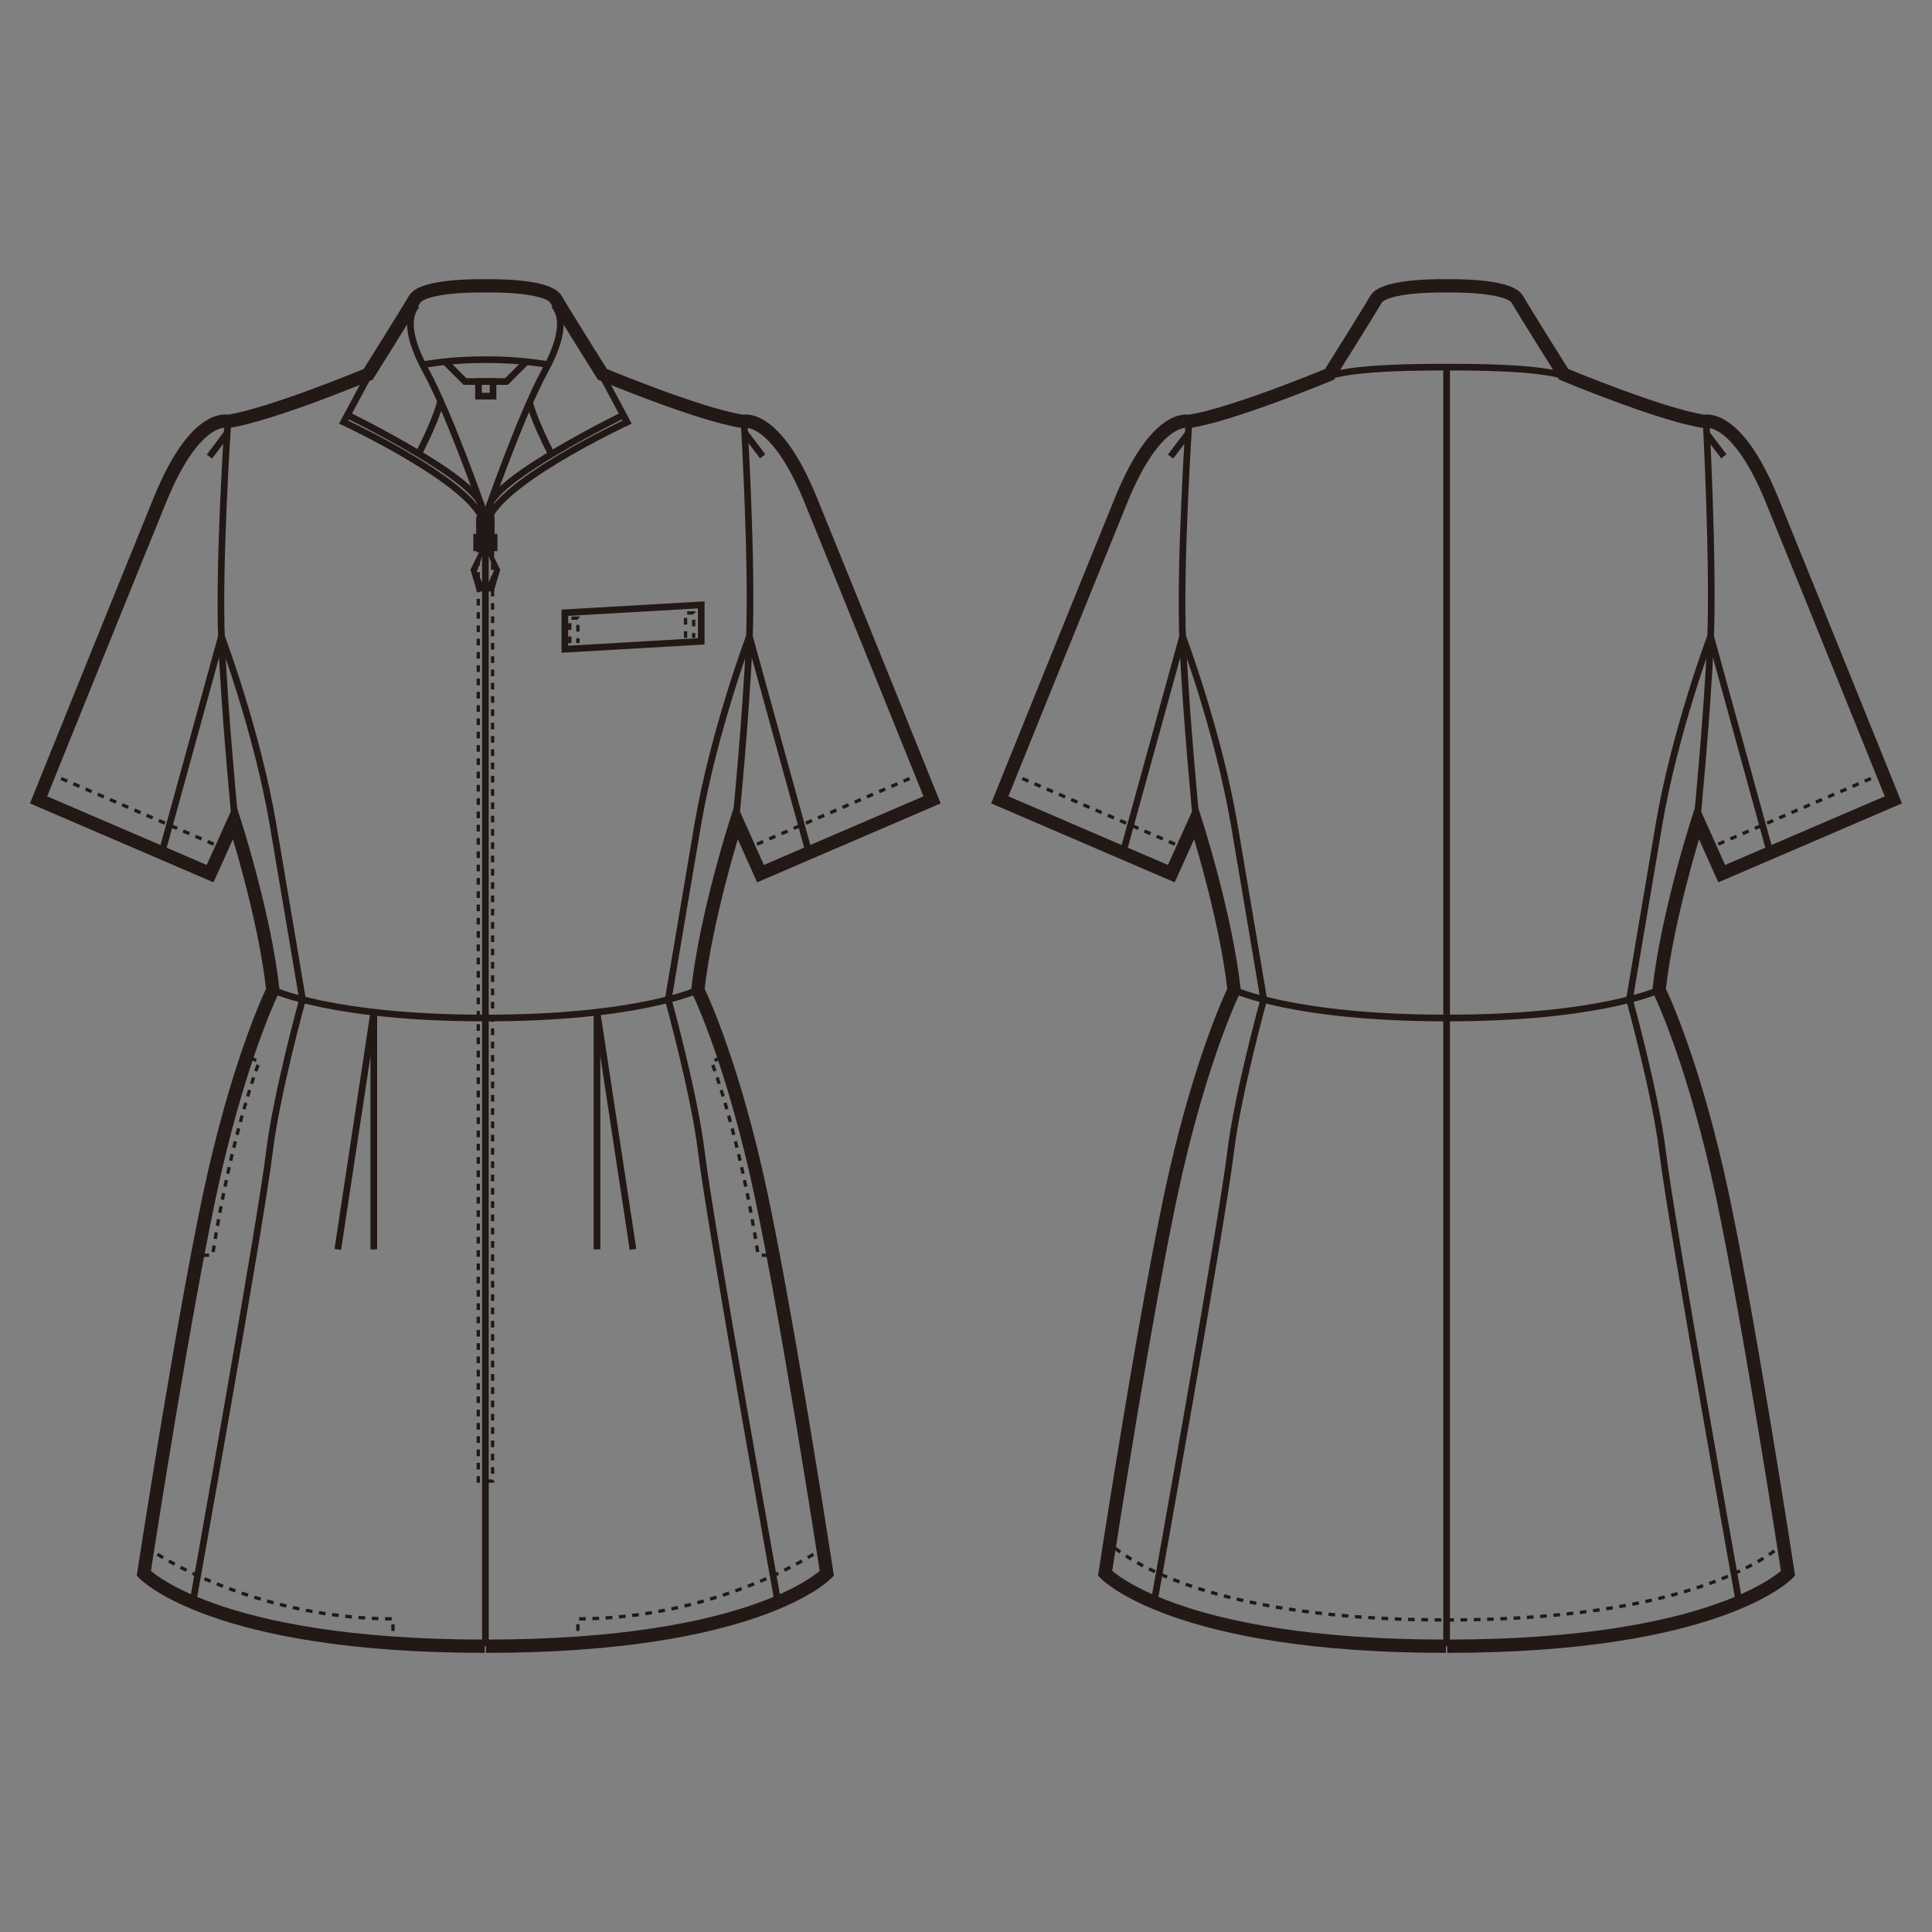 <?xml version="1.0" encoding="UTF-8"?>
<svg id="_レイヤー_1" data-name="レイヤー_1" xmlns="http://www.w3.org/2000/svg" version="1.1" viewBox="0 0 250 250">
  <rect x="0" y="0" width="250" height="250" fill="#808080" stroke="none"/>
  <!-- Generator: Adobe Illustrator 30.0.0, SVG Export Plug-In . SVG Version: 2.1.1 Build 123)  -->
  <defs>
    <style>
      .st0 {
        fill: #fff;
      }

      .st1 {
        stroke-dasharray: .86 .86;
        stroke-width: .43px;
      }

      .st1, .st2, .st3 {
        fill: none;
        stroke: #221815;
      }

      .st2 {
        stroke-width: .86px;
      }

      .st2, .st3 {
        stroke-miterlimit: 10;
      }

      .st3 {
        stroke-width: 1.72px;
      }

      .st4 {
        fill: #221815;
      }
    </style>
  </defs>
  <path class="st2" d="M153.87,54.35s-1.26,18.59-.82,28.73c.43,9.85,1.78,23.58,1.78,23.58"/>
  <line class="st1" x1="243.67" y1="100.06" x2="221.46" y2="109.61"/>
  <line class="st1" x1="130.71" y1="100.06" x2="152.91" y2="109.61"/>
  <path class="st2" d="M220.77,54.5s.99,18.44.56,28.58c-.43,9.85-1.78,23.57-1.78,23.57"/>
  <path class="st2" d="M145.38,110.1l7.65-27.75s4.6,12.23,6.67,24.3c1.19,6.97,3.83,22.68,3.83,22.68,0,0-3.4,12.27-4.3,19.81-1.07,8.95-9.89,58.18-9.89,58.18"/>
  <path class="st2" d="M214.68,128.1s-7.69,3.63-27.41,3.63h-.17c-19.71,0-27.41-3.63-27.41-3.63"/>
  <line class="st2" x1="187.19" y1="213.02" x2="187.19" y2="47.5"/>
  <path class="st2" d="M228.99,110.1l-7.64-27.75s-4.61,12.23-6.67,24.3c-1.19,6.97-3.83,22.68-3.83,22.68,0,0,3.4,12.27,4.3,19.81,1.07,8.95,9.89,58.18,9.89,58.18"/>
  <path class="st3" d="M187.27,213.02c35.26,0,44.1-9.43,44.1-9.43,0,0-5.56-36.29-9.16-51.95-3.6-15.65-7.53-23.54-7.53-23.54,1.09-9.8,5.02-21.94,5.02-21.94l3.09,6.89,22.21-9.55s-10.52-26.08-15.72-38.84c-4.62-11.32-8.76-10.13-8.76-10.13-5.53-.82-18.17-6.09-18.17-6.09,0,0-5-7.96-5.99-9.68-1.13-1.98-9.17-1.77-9.17-1.77,0,0-8.04-.2-9.16,1.77-.99,1.72-5.99,9.68-5.99,9.68,0,0-12.64,5.27-18.18,6.09,0,0-4.14-1.19-8.76,10.13-5.2,12.76-15.73,38.84-15.73,38.84l22.2,9.55,3.1-6.89s3.93,12.14,5.02,21.94c0,0-3.93,7.9-7.53,23.54-3.6,15.66-9.16,51.95-9.16,51.95,0,0,8.85,9.43,44.1,9.43"/>
  <path class="st1" d="M143,199.18s8.84,10.44,44.1,10.44"/>
  <path class="st1" d="M187.27,209.62c35.26,0,44.1-10.44,44.1-10.44"/>
  <path class="st2" d="M172.06,48.63c3.69-1.12,11.72-1.12,15.17-1.12s11.49,0,15.17,1.12"/>
  <line class="st2" x1="151.47" y1="59.08" x2="153.76" y2="56.06"/>
  <line class="st2" x1="223.06" y1="59.05" x2="220.77" y2="56.03"/>
  <path class="st2" d="M29.49,54.53s-1.25,18.41-.81,28.55c.42,9.85,1.78,23.58,1.78,23.58"/>
  <line class="st1" x1="119.29" y1="100.06" x2="97.09" y2="109.61"/>
  <line class="st1" x1="6.33" y1="100.06" x2="28.53" y2="109.61"/>
  <path class="st2" d="M96.29,54.71s1.1,18.23.66,28.37c-.42,9.85-1.78,23.58-1.78,23.58"/>
  <path class="st2" d="M21.01,110.1l7.64-27.75s4.61,12.23,6.67,24.3c1.19,6.97,3.83,22.68,3.83,22.68,0,0-3.4,12.27-4.3,19.81-1.07,8.95-9.89,58.18-9.89,58.18"/>
  <path class="st2" d="M90.3,128.1s-7.7,3.63-27.41,3.63h-.16c-19.71,0-27.41-3.63-27.41-3.63"/>
  <line class="st2" x1="62.81" y1="213.02" x2="62.81" y2="66.39"/>
  <polyline class="st1" points="63.74 66 63.74 191.65 61.89 191.65 61.89 66"/>
  <path class="st1" d="M93.26,136.89l-1.18.49s3.62,9.33,6.03,25.03l1.21.03"/>
  <path class="st1" d="M32.36,136.89l1.18.49s-3.62,9.33-6.03,25.03l-1.21.03"/>
  <line class="st2" x1="48.37" y1="130.97" x2="43.71" y2="161.67"/>
  <line class="st2" x1="48.37" y1="161.67" x2="48.37" y2="130.98"/>
  <path class="st2" d="M104.62,110.1l-7.65-27.75s-4.6,12.23-6.67,24.3c-1.19,6.97-3.83,22.68-3.83,22.68,0,0,3.4,12.27,4.3,19.81,1.07,8.95,9.89,58.18,9.89,58.18"/>
  <line class="st2" x1="77.25" y1="130.97" x2="81.91" y2="161.67"/>
  <line class="st2" x1="77.25" y1="161.67" x2="77.25" y2="130.98"/>
  <path class="st3" d="M62.89,213.02c35.26,0,44.1-9.43,44.1-9.43,0,0-5.56-36.29-9.16-51.95-3.6-15.65-7.53-23.54-7.53-23.54,1.09-9.8,5.02-21.94,5.02-21.94l3.09,6.89,22.2-9.55s-10.52-26.08-15.72-38.84c-4.62-11.32-8.76-10.13-8.76-10.13-5.54-.82-18.18-6.09-18.18-6.09,0,0-5-7.96-5.99-9.68-1.13-1.98-9.17-1.77-9.17-1.77,0,0-8.04-.2-9.16,1.77-.99,1.72-5.99,9.68-5.99,9.68,0,0-12.64,5.27-18.17,6.09,0,0-4.15-1.19-8.76,10.13-5.2,12.76-15.72,38.84-15.72,38.84l22.2,9.55,3.1-6.89s3.94,12.14,5.02,21.94c0,0-3.93,7.9-7.53,23.54-3.6,15.66-9.17,51.95-9.17,51.95,0,0,8.85,9.43,44.11,9.43"/>
  <path class="st1" d="M18.92,200.19c5.92,4.06,18.05,9.29,31.93,9.29v3.45"/>
  <path class="st1" d="M106.71,200.19c-5.93,4.06-18.05,9.29-31.93,9.29v3.45"/>
  <path class="st2" d="M49.32,45.56l-4.85,9.06s17.83,8.31,18.17,13.4"/>
  <path class="st2" d="M45,53.72s16.33,7.98,17.32,11.75"/>
  <path class="st2" d="M80.63,53.72s-16.33,7.98-17.32,11.75"/>
  <path class="st2" d="M53.93,39.48c-.61.71-1.97,2.74,1.18,8.51,3.15,5.77,7.53,18.4,7.53,18.4"/>
  <path class="st2" d="M76.3,45.56l4.85,9.06s-17.83,8.31-18.17,13.4"/>
  <path class="st2" d="M71.69,39.48c.61.71,1.97,2.74-1.18,8.51-3.15,5.77-7.53,18.4-7.53,18.4"/>
  <path class="st2" d="M70.94,47.17c-2.48-.36-4.64-.63-8.09-.63s-5.61.27-8.09.63"/>
  <polyline class="st2" points="68.05 46.86 65.54 49.37 62.85 49.37 60.17 49.37 57.65 46.86"/>
  <rect class="st2" x="61.92" y="49.37" width="1.88" height="1.89"/>
  <line class="st2" x1="27.1" y1="59.08" x2="29.38" y2="56.06"/>
  <line class="st2" x1="98.69" y1="59.05" x2="96.4" y2="56.03"/>
  <polygon class="st2" points="90.74 82.99 73.09 84.01 73.09 79.29 90.74 78.27 90.74 82.99"/>
  <polyline class="st1" points="73.73 83.22 73.73 79.99 74.78 79.99 74.78 83.22"/>
  <polyline class="st1" points="88.71 82.54 88.71 79.31 89.76 79.31 89.76 82.54"/>
  <path class="st2" d="M57.01,51.93s-.43,2.08-2.83,6.79"/>
  <path class="st2" d="M68.49,51.93s.43,2.08,2.83,6.79"/>
  <path class="st0" d="M62.82,66.85h.35s.42.48.42.93-.26.92-.74.92h-.06c-.48,0-.74-.47-.74-.92s.43-.93.43-.93h.35"/>
  <path class="st2" d="M62.82,66.85h.35s.42.48.42.93-.26.92-.74.92h-.06c-.48,0-.74-.47-.74-.92s.43-.93.43-.93h.35"/>
  <path class="st0" d="M63.57,69.51v-2.25h-.51v.4h.14v1.84h-.79v-1.84h.14v-.4s-.5,0-.5,0v2.25h-.37v1.37h2.26v-1.37h-.37ZM63.51,70.54h-1.4v-.68h1.4v.68Z"/>
  <path class="st2" d="M63.57,69.51v-2.25h-.51v.4h.14v1.84h-.79v-1.84h.14v-.4s-.5,0-.5,0v2.25h-.37v1.37h2.26v-1.37h-.37ZM63.51,70.54h-1.4v-.68h1.4v.68Z"/>
  <rect class="st0" x="62.55" y="66.38" width=".54" height="1.55"/>
  <rect class="st2" x="62.55" y="66.38" width=".54" height="1.55"/>
  <path class="st4" d="M63.15,70.51v-.64h-.7v.64l-1.57,3.21.83,2.82h2.18l.84-2.82-1.58-3.21ZM63.25,75.32h-.87l-.67-1.37,1.1-3.17,1.11,3.05-.67,1.49Z"/>
</svg>